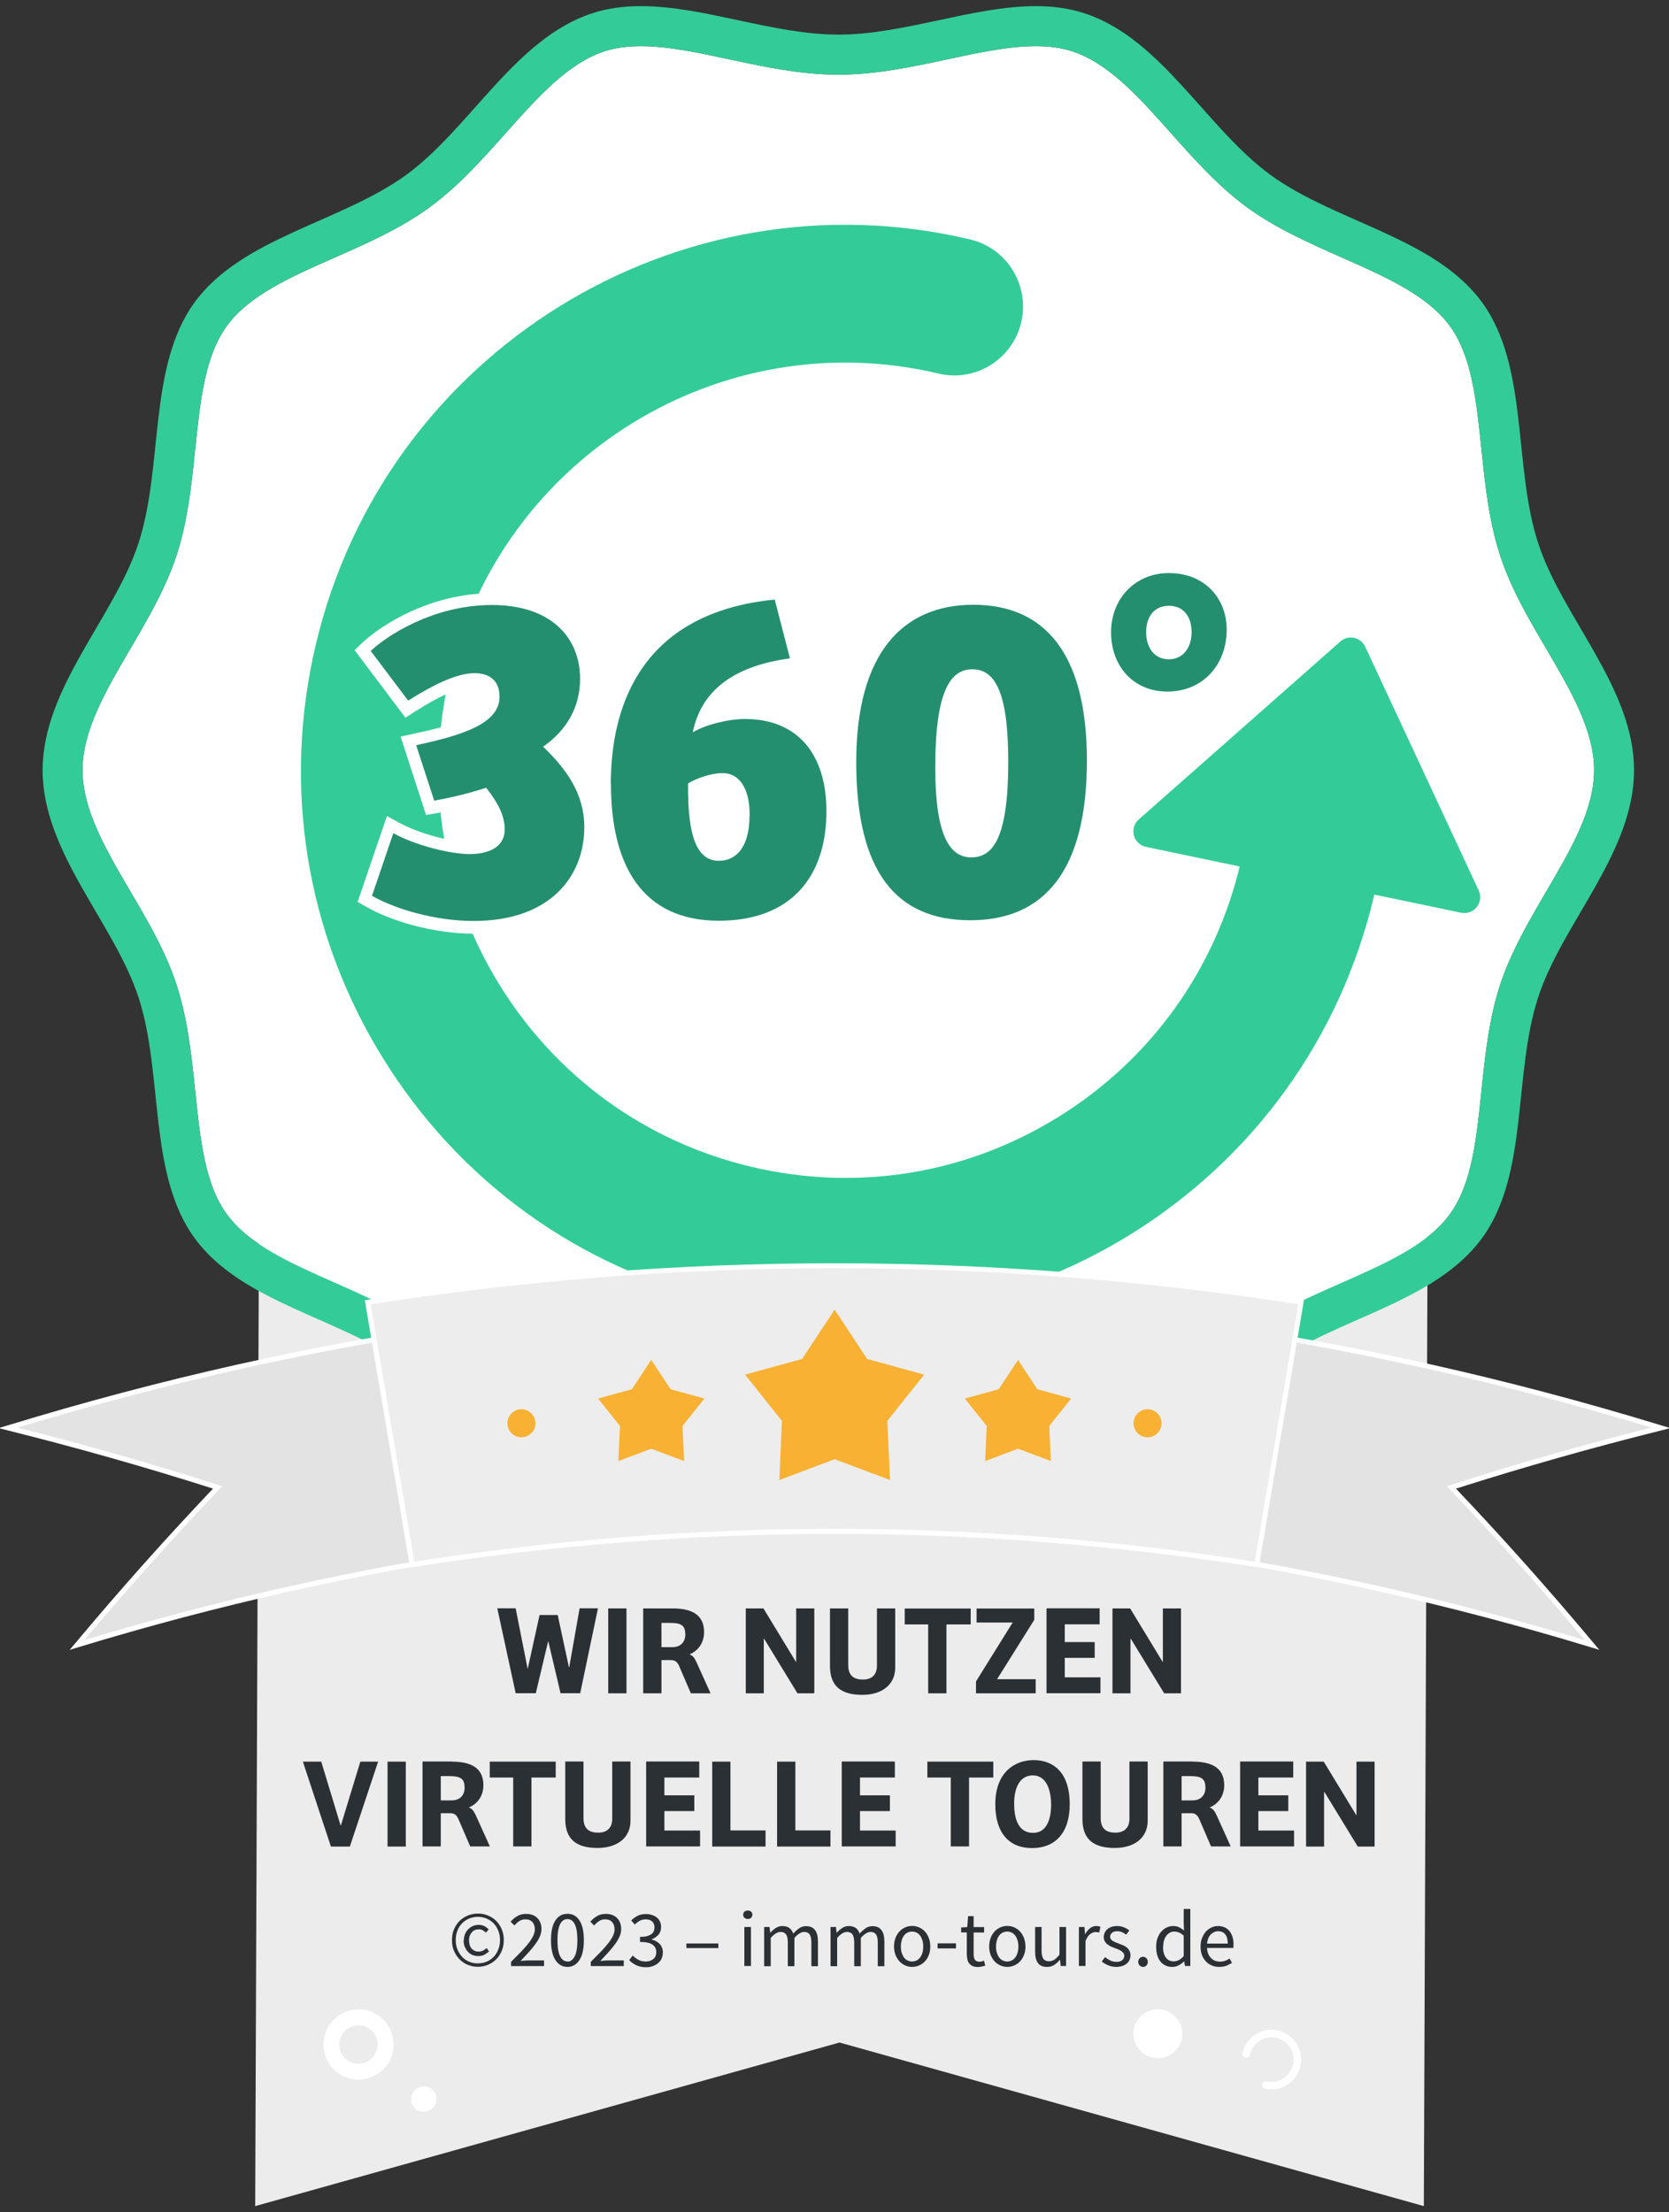 <?xml version="1.0" encoding="UTF-8"?><svg id="Ebene_1" xmlns="http://www.w3.org/2000/svg" viewBox="0 0 141.73 187.84"><rect x="0" y="0" width="141.73" height="187.84" fill="#333333" stroke="none"/><defs><style>.cls-1{fill:#f8b133;}.cls-2{fill:#e3e3e3;}.cls-3{fill:#ededed;}.cls-4{fill:#fff;}.cls-5{fill:#ececec;}.cls-6{fill:#248f6f;}.cls-7{fill:#3c9;}.cls-8{fill:#2b3035;}</style></defs><polygon class="cls-5" points="21.67 187.32 71.29 173.43 120.91 187.32 121.39 63.47 22.15 63.47 21.67 187.32"/><path class="cls-4" d="m87.96,3.92c1.17,0,2.17.14,3.07.43,3.12,1.01,5.7,3.91,8.43,6.98,1.98,2.22,4.02,4.51,6.45,6.28,2.47,1.79,5.31,3.05,8.05,4.26,3.73,1.65,7.26,3.21,9.16,5.81,1.87,2.56,2.26,6.38,2.68,10.43.31,3,.63,6.1,1.58,9.03.91,2.81,2.44,5.42,3.93,7.95,2.09,3.57,4.06,6.93,4.06,10.3s-1.97,6.74-4.06,10.3c-1.48,2.53-3.01,5.15-3.93,7.95-.95,2.93-1.27,6.03-1.58,9.03-.42,4.04-.81,7.87-2.68,10.43-1.89,2.6-5.42,4.16-9.16,5.81-2.75,1.21-5.58,2.46-8.05,4.26-2.43,1.77-4.47,4.06-6.45,6.28-2.73,3.07-5.31,5.96-8.43,6.98-.9.29-1.91.43-3.07.43-2.29,0-4.83-.54-7.52-1.12-2.99-.64-6.09-1.3-9.25-1.3s-6.25.66-9.25,1.3c-2.69.58-5.23,1.12-7.52,1.12-1.17,0-2.17-.14-3.07-.43-3.12-1.01-5.7-3.91-8.43-6.98-1.98-2.22-4.02-4.51-6.45-6.28-2.47-1.79-5.31-3.05-8.05-4.26-3.73-1.65-7.26-3.21-9.16-5.81-1.87-2.56-2.26-6.38-2.68-10.43-.31-3-.63-6.1-1.58-9.03-.91-2.81-2.44-5.42-3.93-7.95-2.09-3.57-4.06-6.93-4.06-10.3s1.97-6.74,4.06-10.3c1.48-2.53,3.01-5.15,3.93-7.95.95-2.93,1.27-6.03,1.58-9.03.42-4.04.81-7.87,2.68-10.43,1.89-2.6,5.42-4.16,9.16-5.81,2.75-1.21,5.58-2.46,8.05-4.26,2.43-1.77,4.47-4.06,6.45-6.28,2.73-3.07,5.31-5.96,8.43-6.98.9-.29,1.9-.43,3.07-.43,2.29,0,4.83.54,7.52,1.12,2.99.64,6.09,1.3,9.25,1.3s6.25-.66,9.25-1.3c2.69-.58,5.23-1.12,7.52-1.12"/><path class="cls-7" d="m87.96,3.92c1.17,0,2.17.14,3.07.43,3.12,1.01,5.7,3.91,8.43,6.98,1.98,2.22,4.02,4.51,6.45,6.28,2.47,1.79,5.31,3.05,8.05,4.26,3.73,1.65,7.26,3.21,9.16,5.81,1.87,2.56,2.26,6.38,2.68,10.43.31,3,.63,6.1,1.58,9.03.91,2.81,2.44,5.42,3.93,7.95,2.09,3.57,4.06,6.93,4.06,10.3s-1.97,6.74-4.06,10.3c-1.48,2.53-3.01,5.15-3.93,7.95-.95,2.93-1.27,6.03-1.58,9.03-.42,4.04-.81,7.87-2.68,10.43-1.89,2.6-5.42,4.16-9.16,5.81-2.75,1.21-5.58,2.46-8.05,4.26-2.43,1.77-4.47,4.06-6.45,6.28-2.73,3.07-5.31,5.96-8.43,6.98-.9.29-1.91.43-3.07.43-2.29,0-4.83-.54-7.52-1.12-2.99-.64-6.09-1.3-9.25-1.3s-6.25.66-9.25,1.3c-2.69.58-5.23,1.12-7.52,1.12-1.17,0-2.17-.14-3.07-.43-3.12-1.01-5.7-3.91-8.43-6.98-1.98-2.22-4.02-4.51-6.45-6.28-2.47-1.79-5.31-3.05-8.05-4.26-3.73-1.65-7.26-3.21-9.16-5.81-1.87-2.56-2.26-6.38-2.68-10.43-.31-3-.63-6.1-1.58-9.03-.91-2.81-2.44-5.42-3.93-7.95-2.09-3.57-4.06-6.93-4.06-10.3s1.97-6.74,4.06-10.3c1.48-2.53,3.01-5.15,3.93-7.95.95-2.93,1.27-6.03,1.58-9.03.42-4.04.81-7.87,2.68-10.43,1.89-2.6,5.42-4.16,9.16-5.81,2.75-1.21,5.58-2.46,8.05-4.26,2.43-1.77,4.47-4.06,6.45-6.28,2.73-3.07,5.31-5.96,8.43-6.98.9-.29,1.9-.43,3.07-.43,2.29,0,4.83.54,7.52,1.12,2.99.64,6.09,1.3,9.25,1.3s6.25-.66,9.25-1.3c2.69-.58,5.23-1.12,7.52-1.12m0-3.4c-5.34,0-11.22,2.42-16.76,2.42S59.78.52,54.43.52c-1.42,0-2.8.17-4.12.6-6.56,2.13-10.37,9.77-15.83,13.74-5.51,4.01-13.94,5.3-17.96,10.82-3.97,5.46-2.62,13.85-4.75,20.41-2.05,6.33-8.15,12.29-8.15,19.31s6.1,12.98,8.15,19.31c2.13,6.56.78,14.95,4.75,20.41,4.01,5.51,12.44,6.8,17.96,10.82,5.46,3.97,9.27,11.61,15.83,13.74,1.33.43,2.71.6,4.12.6,5.34,0,11.22-2.42,16.76-2.42s11.42,2.42,16.76,2.42c1.42,0,2.8-.17,4.12-.6,6.56-2.13,10.37-9.77,15.83-13.74,5.51-4.01,13.94-5.3,17.96-10.82,3.97-5.46,2.62-13.85,4.75-20.41,2.05-6.33,8.15-12.29,8.15-19.31s-6.1-12.98-8.15-19.31c-2.13-6.56-.78-14.95-4.75-20.41-4.01-5.51-12.44-6.8-17.96-10.82-5.46-3.97-9.27-11.61-15.83-13.74-1.33-.43-2.71-.6-4.12-.6h0Z"/><path class="cls-7" d="m110.7,74.71l-13.38-2.8c-1.09-.23-1.45-1.59-.62-2.33l8.23-7.26,8.89-7.85c.67-.6,1.73-.37,2.11.44l5.01,10.75,4.63,9.95c.47,1.01-.41,2.11-1.5,1.89l-13.38-2.8Z"/><path class="cls-8" d="m43.79,136.57l1.01,5.1h.02l1-4.54h1.54l.95,4.43h.03l.88-5h1.56l-1.51,7.21h-1.67l-1.03-4.38h-.03l-1.04,4.38h-1.71l-1.56-7.21h1.56Z"/><path class="cls-8" d="m53.2,136.57v7.21h-1.55v-7.21h1.55Z"/><path class="cls-8" d="m57.11,136.57c1.61,0,2.68.52,2.68,2.01,0,1.02-.62,1.65-1.24,1.89.31.12.42.3.61.7l1.18,2.61h-1.67l-1-2.32c-.14-.31-.32-.5-.67-.5h-.83v2.82h-1.55v-7.21h2.49Zm1.08,2.17c0-.81-.47-.94-1.34-.94h-.68v2.06h.92c.68,0,1.11-.4,1.11-1.12Z"/><path class="cls-8" d="m64.83,136.57l2.76,4.54h.02v-4.54h1.54v7.21h-1.43l-2.83-4.63h-.03v4.63h-1.53v-7.21h1.5Z"/><path class="cls-8" d="m70.48,141.45v-4.88h1.55v4.8c0,.95.52,1.24,1.25,1.24s1.19-.39,1.19-1.18v-4.86h1.55v5.04c0,1.44-1.14,2.3-2.79,2.3-1.82,0-2.75-.74-2.75-2.46Z"/><path class="cls-8" d="m76.83,137.93v-1.35h5.6v1.35h-2.06v5.85h-1.55v-5.85h-1.99Z"/><path class="cls-8" d="m86,137.77h-3.07v-1.19h4.9v.96l-3.16,5.04h3.28v1.2h-5.07v-1.01l3.12-5.01Z"/><path class="cls-8" d="m93.38,136.57v1.35h-2.96v1.51h2.54v1.34h-2.54v1.65h3.03v1.35h-4.58v-7.21h4.51Z"/><path class="cls-8" d="m95.97,136.57l2.76,4.54h.02v-4.54h1.54v7.21h-1.43l-2.83-4.63h-.03v4.63h-1.53v-7.21h1.5Z"/><path class="cls-8" d="m27.28,149.58l1.64,5.41h.03l1.65-5.41h1.51l-2.4,7.21h-1.61l-2.38-7.21h1.57Z"/><path class="cls-8" d="m34.46,149.58v7.21h-1.55v-7.21h1.55Z"/><path class="cls-8" d="m38.37,149.58c1.61,0,2.68.52,2.68,2,0,1.02-.62,1.65-1.24,1.89.31.12.42.3.61.7l1.18,2.61h-1.67l-1-2.32c-.14-.31-.32-.5-.67-.5h-.83v2.82h-1.55v-7.21h2.49Zm1.08,2.17c0-.81-.47-.94-1.34-.94h-.68v2.06h.92c.68,0,1.11-.4,1.11-1.12Z"/><path class="cls-8" d="m41.59,150.93v-1.35h5.6v1.35h-2.06v5.85h-1.55v-5.85h-1.99Z"/><path class="cls-8" d="m48,154.45v-4.88h1.55v4.8c0,.95.52,1.24,1.25,1.24s1.19-.39,1.19-1.18v-4.86h1.55v5.04c0,1.44-1.14,2.3-2.79,2.3-1.82,0-2.75-.74-2.75-2.46Z"/><path class="cls-8" d="m59.38,149.58v1.35h-2.96v1.51h2.54v1.34h-2.54v1.65h3.03v1.35h-4.58v-7.21h4.51Z"/><path class="cls-8" d="m62.03,149.58v5.84h2.98v1.37h-4.53v-7.21h1.55Z"/><path class="cls-8" d="m67.54,149.58v5.84h2.98v1.37h-4.53v-7.21h1.55Z"/><path class="cls-8" d="m75.99,149.58v1.35h-2.96v1.51h2.54v1.34h-2.54v1.65h3.03v1.35h-4.58v-7.21h4.51Z"/><path class="cls-8" d="m78.75,150.93v-1.35h5.6v1.35h-2.06v5.85h-1.55v-5.85h-1.99Z"/><path class="cls-8" d="m84.52,153.2c0-2.77,1.71-3.75,3.25-3.75,1.64,0,3.07,1,3.07,3.75,0,2.47-1.27,3.72-3.2,3.72s-3.12-1.26-3.12-3.72Zm4.74.03c0-1.03-.3-2.48-1.56-2.48-1.17,0-1.58,1.18-1.58,2.38,0,1.14.27,2.5,1.61,2.5,1.17,0,1.53-1.19,1.53-2.41Z"/><path class="cls-8" d="m91.92,154.45v-4.88h1.55v4.8c0,.95.52,1.24,1.25,1.24s1.19-.39,1.19-1.18v-4.86h1.55v5.04c0,1.44-1.14,2.3-2.79,2.3-1.82,0-2.75-.74-2.75-2.46Z"/><path class="cls-8" d="m101.28,149.58c1.61,0,2.68.52,2.68,2,0,1.02-.62,1.65-1.24,1.89.31.12.42.3.61.7l1.18,2.61h-1.67l-1-2.32c-.14-.31-.32-.5-.67-.5h-.83v2.82h-1.55v-7.21h2.49Zm1.08,2.17c0-.81-.47-.94-1.34-.94h-.68v2.06h.92c.68,0,1.11-.4,1.11-1.12Z"/><path class="cls-8" d="m109.82,149.58v1.35h-2.96v1.51h2.54v1.34h-2.54v1.65h3.03v1.35h-4.58v-7.21h4.51Z"/><path class="cls-8" d="m112.41,149.58l2.76,4.54h.02v-4.54h1.54v7.21h-1.43l-2.83-4.63h-.03v4.63h-1.53v-7.21h1.5Z"/><path id="Fill_32-2" class="cls-4" d="m36.98,177.81c-.23-.55-.86-.8-1.41-.57-.55.23-.81.86-.58,1.41.23.55.86.8,1.41.57.55-.23.81-.86.58-1.41h0"/><path class="cls-4" d="m33.08,174.99c-.07.14-.16.27-.25.39l-.05.07c-1.02,1.28-2.88,1.51-4.17.5-1.29-1.01-1.52-2.89-.51-4.19,1.01-1.3,2.89-1.53,4.18-.52.63.49,1.03,1.2,1.12,1.99.08.62-.04,1.23-.32,1.76Zm-1.36-.39h0c.27-.35.39-.78.33-1.21-.05-.43-.27-.82-.61-1.08-.34-.27-.77-.38-1.2-.33s-.82.27-1.08.62c-.55.71-.43,1.73.28,2.29h0c.7.55,1.72.42,2.28-.28Zm-2.69.81h0s0,0,0,0Z"/><path class="cls-4" d="m108.03,172.35c.16,0,.32.02.48.06.66.15,1.22.54,1.58,1.11s.48,1.25.34,1.91c-.3,1.36-1.65,2.23-3.01,1.92-.17-.04-.28-.21-.24-.38.04-.17.21-.28.38-.24,1.01.23,2.02-.42,2.25-1.44.11-.49.02-1-.25-1.43-.27-.43-.69-.72-1.18-.83-.49-.11-1-.02-1.42.25s-.72.69-.83,1.19c-.04.17-.21.28-.38.24-.17-.04-.28-.21-.24-.38.15-.66.54-1.22,1.11-1.59.43-.28.92-.41,1.42-.4Z"/><path class="cls-7" d="m69.86,111.69c-2.92-.13-5.86-.53-8.77-1.22-12-2.85-22.18-10.22-28.65-20.75-6.47-10.53-8.47-22.96-5.62-35,5.87-24.84,30.81-40.26,55.56-34.39,3.14.74,5.08,3.9,4.34,7.04-.74,3.15-3.9,5.1-7.02,4.35-18.49-4.39-37.13,7.13-41.52,25.69-2.13,9-.64,18.28,4.2,26.15,4.84,7.87,12.44,13.38,21.41,15.51,8.97,2.13,18.23.64,26.07-4.22,7.84-4.85,13.33-12.48,15.46-21.47.74-3.15,3.9-5.09,7.03-4.35,3.14.75,5.08,3.9,4.33,7.05-2.85,12.04-10.2,22.24-20.69,28.74-7.95,4.92-16.99,7.26-26.12,6.87Z"/><path id="Fill_32-2-2" class="cls-4" d="m100.24,171.88c-.44-1.06-1.66-1.55-2.72-1.11-1.06.45-1.56,1.66-1.11,2.72.44,1.06,1.66,1.55,2.72,1.11,1.06-.45,1.56-1.66,1.11-2.72h0"/><path class="cls-2" d="m123.25,126.3c5.89-1.89,11.79-3.56,17.79-5.06-12.98-3.97-26.07-6.9-39.5-8.84-.85,6.39-1.71,12.78-2.56,19.17,12.32,1.8,24.29,4.48,36.21,8.1-3.84-4.6-7.8-9.03-11.93-13.38Z"/><path class="cls-4" d="m135.81,140.09l-.68-.21c-11.98-3.64-23.81-6.29-36.18-8.1l-.21-.03,2.62-19.59.21.03c13.52,1.96,26.45,4.85,39.54,8.85l.73.22-.74.19c-5.97,1.49-11.68,3.11-17.46,4.95,4.1,4.32,7.93,8.62,11.71,13.14l.46.55Zm-36.59-8.7c12.08,1.77,23.65,4.35,35.35,7.87-3.69-4.4-7.45-8.6-11.47-12.82l-.23-.25.32-.1c5.65-1.81,11.24-3.41,17.06-4.87-12.74-3.85-25.35-6.66-38.52-8.58l-2.5,18.75Z"/><path class="cls-2" d="m18.48,126.3c-4.13,4.34-8.09,8.78-11.93,13.38,11.92-3.62,23.88-6.3,36.21-8.1-.85-6.39-1.71-12.78-2.56-19.17-13.43,1.94-26.52,4.87-39.5,8.84,6,1.49,11.9,3.17,17.79,5.06Z"/><path class="cls-4" d="m5.92,140.09l.46-.55c3.78-4.52,7.61-8.82,11.71-13.14-5.77-1.84-11.49-3.46-17.46-4.95l-.74-.19.73-.22c13.08-4,26.01-6.89,39.53-8.85l.21-.03,2.62,19.59-.21.03c-12.37,1.81-24.2,4.46-36.17,8.1l-.68.21Zm-4.44-18.87c5.82,1.47,11.41,3.06,17.06,4.87l.32.1-.23.25c-4.01,4.22-7.77,8.42-11.47,12.82,11.69-3.52,23.27-6.1,35.35-7.87l-2.5-18.75c-13.17,1.92-25.78,4.73-38.52,8.58Z"/><path class="cls-3" d="m106.73,132.84c-24.03-3.74-47.69-3.74-71.73,0-1.26-7.42-2.51-14.85-3.77-22.27,26.47-4.17,52.79-4.16,79.26,0-1.26,7.42-2.51,14.85-3.77,22.27Z"/><path class="cls-4" d="m106.9,133.09l-.21-.03c-24.11-3.76-47.55-3.76-71.66,0l-.21.03-3.84-22.69.21-.03c26.32-4.14,53.01-4.14,79.33,0l.21.03-3.84,22.69Zm-36.04-3.28c11.84,0,23.68.93,35.69,2.79l3.7-21.85c-26.14-4.09-52.64-4.09-78.77,0l3.7,21.85c12-1.86,23.85-2.79,35.69-2.79Z"/><polygon class="cls-1" points="70.88 123.9 66.18 125.67 66.4 120.65 63.27 116.72 68.11 115.39 70.88 111.2 73.64 115.39 78.48 116.72 75.35 120.65 75.58 125.67 70.88 123.9"/><polygon class="cls-1" points="55.3 123.01 52.51 124.06 52.65 121.08 50.79 118.75 53.66 117.96 55.3 115.47 56.95 117.96 59.82 118.75 57.96 121.08 58.1 124.06 55.3 123.01"/><polygon class="cls-1" points="86.45 123.01 83.66 124.06 83.79 121.08 81.93 118.75 84.81 117.96 86.45 115.47 88.09 117.96 90.96 118.75 89.1 121.08 89.24 124.06 86.45 123.01"/><circle class="cls-1" cx="97.45" cy="120.85" r="1.19"/><circle class="cls-1" cx="44.28" cy="120.85" r="1.19"/><path class="cls-4" d="m50.13,57.68c0-4.25-3.34-7.11-8.31-7.11s-9.24,2.59-10.87,4.13l-.54.51,4.09,5.43.65-.41c2.3-1.46,4.04-2.2,5.19-2.2s1.3.57,1.3,1.18c0,1.7-3.09,2.58-6.42,3.29l-.9.19,2.03,6.26.71-.12c1.33-.22,2.64-.53,3.98-.94.74,1.04,1.05,1.81,1.05,2.57,0,1.1-1.35,1.26-2.15,1.26-1.45,0-4.24-.67-6.08-1.67l-.86-.47-2.35,6.89.59.34c1.95,1.12,5.5,2.24,9.02,2.24,7.56,0,10.24-4.74,10.24-8.8,0-2.96-1.53-5.14-3.08-6.76,1.78-1.53,2.71-3.52,2.71-5.83Z"/><path class="cls-4" d="m40.25,79.28c-3.56,0-7.15-1.14-9.13-2.27l-.75-.43,2.49-7.29,1.08.59c1.82.98,4.56,1.64,5.98,1.64.72,0,1.93-.14,1.93-1.05,0-.69-.28-1.39-.93-2.32-1.3.39-2.56.68-3.85.9l-.89.15-2.16-6.66,1.13-.24c3.09-.66,6.25-1.54,6.25-3.08,0-.51-.08-.97-1.09-.97-1.1,0-2.81.73-5.07,2.17l-.81.52-4.32-5.74.68-.64c1.65-1.55,5.83-4.19,11.01-4.19s8.53,2.94,8.53,7.32c0,2.29-.9,4.3-2.62,5.85,1.32,1.42,2.98,3.62,2.98,6.74,0,4.16-2.74,9.01-10.46,9.01Zm-9.36-2.89l.44.25c1.93,1.1,5.43,2.21,8.92,2.21,7.4,0,10.03-4.62,10.03-8.58,0-3.1-1.72-5.26-3.02-6.61l-.16-.16.17-.15c1.73-1.48,2.64-3.44,2.64-5.67,0-4.12-3.26-6.89-8.1-6.89s-9.12,2.56-10.72,4.07l-.4.38,3.85,5.12.48-.31c2.33-1.48,4.11-2.24,5.3-2.24,1.34,0,1.52.75,1.52,1.39,0,1.74-2.64,2.66-6.59,3.5l-.67.14,1.91,5.86.52-.09c1.33-.22,2.62-.53,3.95-.93l.15-.04.09.12c.77,1.07,1.09,1.88,1.09,2.7,0,.95-.84,1.48-2.36,1.48s-4.31-.68-6.18-1.7l-.64-.35-2.21,6.48Z"/><path class="cls-4" d="m63.3,60.27c-.95,0-2.07.19-3.07.49,1.08-2.18,3.38-3.49,7-3.98l.92-.13-1.7-6.58-.71.07c-12.76,1.25-14.67,10.86-14.67,16.48,0,8.03,3.55,12.46,10,12.46s9.96-3.78,9.96-10.12c0-5.43-2.9-8.67-7.75-8.67Zm-2.21,12.03c-.34,0-.58-.1-.8-.31-.65-.65-.98-2.31-.99-4.93.61-.29,1.53-.54,2.07-.54,1.31,0,1.5,1.72,1.5,2.75,0,1.13-.23,3.03-1.78,3.03Z"/><path class="cls-4" d="m61.09,79.28c-6.59,0-10.21-4.5-10.21-12.67,0-5.69,1.93-15.42,14.86-16.69l.89-.09,1.8,6.99-1.16.16c-3.31.46-5.47,1.58-6.6,3.43.9-.23,1.84-.36,2.64-.36,4.99,0,7.96,3.32,7.96,8.89,0,6.47-3.8,10.34-10.17,10.34Zm5.21-28.98l-.53.05c-12.6,1.23-14.48,10.72-14.48,16.26,0,7.9,3.48,12.24,9.79,12.24s9.75-3.71,9.75-9.91c0-5.3-2.82-8.46-7.54-8.46-.9,0-2,.17-3,.48l-.47.14.22-.44c1.11-2.25,3.45-3.59,7.16-4.1l.69-.1-1.59-6.17Zm-5.21,22.22c-.39,0-.69-.12-.95-.38-.7-.7-1.04-2.36-1.05-5.08v-.13s.12-.06.12-.06c.66-.31,1.61-.56,2.16-.56,1.11,0,1.72,1.05,1.72,2.96,0,2.09-.71,3.24-2,3.24Zm-1.57-5.32c.03,3.09.52,4.23.93,4.64.17.18.37.25.64.25,1.37,0,1.57-1.77,1.57-2.82,0-.95-.17-2.54-1.29-2.54-.45,0-1.26.2-1.85.46Z"/><path class="cls-4" d="m82.69,50.57c-4.02,0-10.77,1.84-10.77,14.19,0,9.6,3.44,14.27,10.53,14.27s10.73-4.71,10.73-14.39c0-11.63-5.7-14.07-10.49-14.07Zm-.16,21.44c-1.48,0-2.23-2.29-2.23-6.81,0-7.5,1.68-7.5,2.31-7.5s2.23,0,2.23,7.01-1.74,7.3-2.31,7.3Z"/><path class="cls-4" d="m82.45,79.24c-7.23,0-10.74-4.74-10.74-14.48,0-12.53,6.88-14.4,10.98-14.4,4.88,0,10.7,2.48,10.7,14.28,0,9.82-3.58,14.6-10.94,14.6Zm.24-28.45c-3.94,0-10.55,1.82-10.55,13.97,0,9.46,3.37,14.05,10.31,14.05s10.51-4.64,10.51-14.17c0-11.45-5.59-13.85-10.27-13.85Zm-.16,21.44c-1.64,0-2.44-2.3-2.44-7.03,0-6.83,1.35-7.71,2.52-7.71s2.44.82,2.44,7.23c0,6.73-1.44,7.51-2.52,7.51Zm.08-14.31c-.52,0-2.1,0-2.1,7.29,0,4.32.7,6.6,2.01,6.6,1.39,0,2.1-2.38,2.1-7.08,0-6.8-1.52-6.8-2.02-6.8Z"/><path class="cls-4" d="m99.3,47.88c-3.27,0-5.74,2.52-5.74,5.86s2.31,5.86,5.62,5.86,5.86-2.57,5.86-6.1c0-3.25-2.41-5.62-5.74-5.62Zm0,4.44c.91,0,1.1.77,1.1,1.42,0,.24-.05,1.46-1.1,1.46s-1.1-1.12-1.1-1.46c0-1.42.83-1.42,1.1-1.42Z"/><path class="cls-4" d="m99.18,59.81c-3.43,0-5.83-2.5-5.83-6.07s2.56-6.07,5.95-6.07,5.95,2.45,5.95,5.83c0,3.66-2.55,6.31-6.07,6.31Zm.12-11.72c-3.15,0-5.52,2.43-5.52,5.65s2.22,5.65,5.4,5.65,5.65-2.48,5.65-5.89c0-3.13-2.32-5.4-5.53-5.4Zm0,7.32c-.97,0-1.31-.87-1.31-1.68,0-.75.23-1.64,1.31-1.64.85,0,1.31.58,1.31,1.64,0,.77-.34,1.68-1.31,1.68Zm0-2.89c-.27,0-.89,0-.89,1.21,0,.38.09,1.25.89,1.25s.89-.96.89-1.25c0-1.21-.67-1.21-.89-1.21Z"/><path class="cls-6" d="m31.59,76.06l1.81-5.31c1.93,1.05,4.87,1.77,6.48,1.77,1.69,0,2.98-.64,2.98-2.09,0-1.21-.6-2.29-1.57-3.54-1.25.4-2.74.8-4.42,1.09l-1.53-4.71c3.98-.84,7.08-1.85,7.08-4.1,0-1.49-.97-2.01-2.13-2.01-1.45,0-3.42.93-5.63,2.33l-3.18-4.22c1.37-1.29,5.31-3.9,10.3-3.9s7.48,2.74,7.48,6.28c0,2.29-1.05,4.3-3.14,5.75,2.01,1.93,3.5,4.02,3.5,6.84,0,4.06-2.78,7.96-9.41,7.96-3.26,0-6.64-1.01-8.61-2.13Z"/><path class="cls-6" d="m51.87,66.56c0-6.92,2.82-14.56,13.92-15.65l1.29,4.99c-4.38.6-7.48,2.45-8.25,6.28,1.05-.64,3.02-1.13,4.43-1.13,4.47,0,6.92,2.98,6.92,7.84,0,5.55-3.02,9.29-9.13,9.29-6.52,0-9.17-4.71-9.17-11.63Zm11.79,2.66c0-2.33-.89-3.58-2.33-3.58-.84,0-2.25.44-2.9.89-.04,4.22.64,6.56,2.61,6.56,1.49,0,2.61-1.17,2.61-3.86Z"/><path class="cls-6" d="m72.71,64.71c0-9.33,4.02-13.36,9.94-13.36s9.65,3.94,9.65,13.23-3.58,13.56-9.9,13.56-9.69-4.14-9.69-13.44Zm12.91-.04c0-6.11-1.21-7.84-3.06-7.84s-3.14,1.85-3.14,8.33c0,5.75,1.21,7.64,3.06,7.64s3.14-1.65,3.14-8.13Z"/><path class="cls-6" d="m94.35,53.69c0-2.86,2.05-5.03,4.91-5.03,3.1,0,4.91,2.21,4.91,4.79,0,3.02-2.05,5.27-5.03,5.27s-4.79-2.25-4.79-5.03Zm6.84,0c0-1.29-.64-2.25-1.93-2.25s-1.93.97-1.93,2.25.68,2.29,1.93,2.29,1.93-1.05,1.93-2.29Z"/><path class="cls-8" d="m38.38,164.73c0-.34.06-.66.18-.93.12-.28.28-.51.48-.71.2-.19.43-.34.7-.45.27-.1.55-.16.84-.16s.57.05.84.16.5.25.7.45c.2.2.36.43.48.71.12.28.18.59.18.93s-.06.66-.18.94-.28.52-.48.71c-.2.2-.44.35-.7.46-.27.11-.55.16-.84.16s-.58-.05-.84-.16c-.27-.11-.5-.26-.7-.46-.2-.2-.36-.44-.48-.71s-.18-.59-.18-.94Zm.32,0c0,.3.05.57.15.81s.24.45.4.63c.17.17.37.31.6.4.23.1.47.14.73.14s.5-.05.73-.14.43-.23.6-.4c.17-.17.3-.38.4-.63.1-.24.15-.51.15-.81s-.05-.56-.15-.81c-.1-.24-.23-.45-.4-.62-.17-.17-.37-.3-.6-.4s-.47-.14-.73-.14-.5.05-.73.14c-.23.09-.43.23-.6.4-.17.17-.31.38-.4.62-.1.24-.15.51-.15.81Zm.69,0c0-.2.04-.37.11-.53s.16-.29.28-.41c.12-.11.25-.2.4-.26.15-.06.31-.09.47-.09.19,0,.35.04.49.11.13.07.26.17.36.28l-.24.27c-.09-.09-.18-.16-.28-.21-.09-.05-.2-.07-.32-.07-.25,0-.45.08-.6.26s-.23.39-.23.66c0,.3.07.54.22.71.15.17.34.26.59.26.15,0,.27-.03.38-.09.11-.06.21-.13.31-.21l.2.29c-.13.11-.26.2-.4.28-.14.07-.31.11-.52.11-.17,0-.33-.03-.48-.09-.15-.06-.28-.15-.39-.27-.11-.12-.2-.26-.27-.42s-.1-.35-.1-.57Z"/><path class="cls-8" d="m43.38,166.6c.33-.33.62-.62.87-.88.25-.26.47-.51.64-.73.17-.22.3-.43.39-.62.09-.19.14-.37.14-.55,0-.25-.07-.45-.2-.61-.14-.16-.34-.24-.62-.24-.18,0-.35.05-.5.15-.15.1-.29.23-.42.37l-.32-.32c.18-.2.37-.36.58-.48.2-.12.45-.18.74-.18.4,0,.72.12.95.35.23.23.35.54.35.93,0,.2-.04.41-.13.62s-.21.42-.37.64c-.16.22-.34.45-.56.69-.22.24-.45.49-.71.76.12,0,.24-.02.37-.03s.25-.01.36-.01h1.26v.48h-2.8v-.33Z"/><path class="cls-8" d="m48.19,167.01c-.44,0-.78-.2-1.03-.59-.25-.39-.37-.95-.37-1.68s.12-1.29.37-1.67c.24-.38.59-.57,1.03-.57s.78.19,1.02.57c.25.38.37.94.37,1.67s-.12,1.29-.37,1.68c-.25.39-.59.59-1.02.59Zm0-.45c.13,0,.24-.03.34-.11.1-.07.19-.18.27-.33s.13-.34.17-.56c.04-.23.06-.5.06-.82s-.02-.59-.06-.82c-.04-.23-.1-.41-.17-.55s-.16-.25-.27-.32c-.1-.07-.22-.1-.34-.1s-.24.03-.35.1c-.1.07-.19.17-.27.32s-.13.33-.17.55-.06.5-.06.82c0,.64.08,1.1.23,1.38s.36.43.62.43Z"/><path class="cls-8" d="m50.15,166.6c.33-.33.62-.62.87-.88.25-.26.47-.51.64-.73.17-.22.3-.43.39-.62.09-.19.14-.37.14-.55,0-.25-.07-.45-.2-.61-.14-.16-.34-.24-.62-.24-.18,0-.35.05-.5.15-.15.1-.29.23-.42.37l-.32-.32c.18-.2.37-.36.58-.48.2-.12.45-.18.74-.18.4,0,.72.12.95.35.23.23.35.54.35.93,0,.2-.04.41-.13.62s-.21.42-.37.64c-.16.22-.34.45-.56.69-.22.24-.45.49-.71.76.12,0,.24-.02.37-.03s.25-.01.36-.01h1.26v.48h-2.8v-.33Z"/><path class="cls-8" d="m53.72,166.03c.13.14.28.26.46.36.17.1.39.16.65.16s.48-.07.65-.21.25-.34.25-.58c0-.13-.02-.24-.07-.35-.05-.11-.13-.2-.23-.28-.11-.08-.25-.14-.43-.18-.18-.04-.39-.06-.65-.06v-.43c.23,0,.43-.02.58-.06s.28-.1.38-.17c.1-.07.17-.16.21-.26s.06-.21.06-.32c0-.21-.07-.38-.2-.5-.13-.12-.32-.18-.55-.18-.18,0-.35.04-.5.12s-.29.19-.43.32l-.3-.35c.17-.16.35-.29.55-.39s.43-.15.69-.15c.19,0,.37.03.52.08s.3.12.41.21c.12.09.21.21.27.34s.1.29.1.47c0,.26-.07.48-.22.65-.15.17-.34.3-.57.39v.03c.13.03.25.08.37.14.11.06.21.14.3.23.09.09.15.2.2.32.05.12.07.26.07.41,0,.19-.04.36-.11.52s-.18.28-.31.39c-.13.11-.28.19-.45.25-.17.06-.36.09-.56.09-.17,0-.33-.02-.47-.05s-.27-.08-.39-.14c-.12-.06-.22-.12-.32-.19-.09-.07-.18-.15-.25-.23l.29-.37Z"/><path class="cls-8" d="m58.29,165.02h2.71v.39h-2.71v-.39Z"/><path class="cls-8" d="m63.5,162.94c-.11,0-.2-.03-.28-.1s-.11-.15-.11-.26.04-.2.11-.26.17-.1.28-.1.2.03.28.1.11.15.11.26-.04.19-.11.26-.17.1-.28.1Zm-.29.68h.56v3.31h-.56v-3.31Z"/><path class="cls-8" d="m64.89,163.62h.46l.05.48h.02c.15-.16.3-.29.47-.4.17-.11.36-.16.55-.16.25,0,.45.06.6.17.14.11.25.27.32.47.17-.19.35-.34.52-.46.17-.12.36-.17.57-.17.34,0,.59.11.76.33s.25.54.25.97v2.1h-.56v-2.02c0-.31-.05-.54-.15-.68s-.25-.21-.46-.21c-.25,0-.53.17-.83.51v2.4h-.56v-2.02c0-.31-.05-.54-.15-.68s-.26-.21-.47-.21c-.25,0-.53.17-.83.51v2.4h-.56v-3.31Z"/><path class="cls-8" d="m70.53,163.62h.46l.05.48h.02c.15-.16.3-.29.47-.4.17-.11.36-.16.55-.16.25,0,.45.06.6.17.14.11.25.27.32.47.17-.19.35-.34.52-.46.17-.12.36-.17.57-.17.34,0,.59.11.76.33s.25.54.25.97v2.1h-.56v-2.02c0-.31-.05-.54-.15-.68s-.25-.21-.46-.21c-.25,0-.53.17-.83.51v2.4h-.56v-2.02c0-.31-.05-.54-.15-.68s-.26-.21-.47-.21c-.25,0-.53.17-.83.51v2.4h-.56v-3.31Z"/><path class="cls-8" d="m75.92,165.28c0-.28.04-.52.13-.74.08-.22.2-.4.34-.55.14-.15.3-.26.49-.34.18-.08.38-.12.58-.12s.4.04.58.12c.18.08.35.19.49.34.14.15.25.33.34.55.08.22.13.46.13.74s-.04.52-.13.73c-.08.22-.2.4-.34.54-.14.15-.3.26-.49.34s-.38.12-.58.12-.4-.04-.58-.12c-.18-.08-.35-.19-.49-.34-.14-.15-.25-.33-.34-.54-.08-.22-.13-.46-.13-.73Zm.58,0c0,.19.02.36.07.52.05.15.11.29.19.4.08.11.18.2.3.26.12.06.25.09.39.09s.27-.03.39-.09c.12-.06.22-.15.3-.26.08-.11.15-.24.19-.4.05-.15.07-.33.07-.52s-.02-.36-.07-.52-.11-.29-.19-.4-.18-.2-.3-.26c-.12-.06-.25-.09-.39-.09s-.27.03-.39.09c-.12.06-.22.15-.3.26s-.15.25-.19.4-.07.33-.07.52Z"/><path class="cls-8" d="m79.62,165.01h1.56v.43h-1.56v-.43Z"/><path class="cls-8" d="m82.11,164.08h-.49v-.42l.52-.03.07-.93h.47v.93h.89v.46h-.89v1.84c0,.2.04.36.11.47.07.11.21.17.4.17.06,0,.12,0,.19-.03.07-.02.13-.04.18-.06l.11.42c-.09.03-.19.06-.3.08s-.21.04-.32.04c-.18,0-.33-.03-.45-.08s-.22-.13-.29-.22c-.08-.1-.13-.21-.16-.35-.03-.14-.05-.29-.05-.45v-1.83Z"/><path class="cls-8" d="m84,165.28c0-.28.04-.52.13-.74.08-.22.2-.4.34-.55.14-.15.3-.26.49-.34.18-.08.38-.12.58-.12s.4.04.58.12c.18.08.35.19.49.34.14.15.25.33.34.55.08.22.13.46.13.74s-.04.52-.13.73c-.08.22-.2.4-.34.54-.14.15-.3.26-.49.34s-.38.12-.58.12-.4-.04-.58-.12c-.18-.08-.35-.19-.49-.34-.14-.15-.25-.33-.34-.54-.08-.22-.13-.46-.13-.73Zm.58,0c0,.19.02.36.07.52.05.15.11.29.19.4.08.11.18.2.3.26.12.06.25.09.39.09s.27-.03.39-.09c.12-.06.22-.15.3-.26.08-.11.15-.24.19-.4.05-.15.07-.33.07-.52s-.02-.36-.07-.52-.11-.29-.19-.4-.18-.2-.3-.26c-.12-.06-.25-.09-.39-.09s-.27.03-.39.09c-.12.06-.22.15-.3.26s-.15.25-.19.4-.07.33-.07.52Z"/><path class="cls-8" d="m87.89,163.62h.56v2.02c0,.31.05.54.15.68s.26.21.47.21c.17,0,.32-.04.46-.13s.28-.23.44-.43v-2.35h.56v3.31h-.46l-.05-.52h-.02c-.15.18-.32.33-.49.44-.17.11-.37.16-.6.16-.35,0-.61-.11-.77-.33-.16-.22-.24-.54-.24-.97v-2.1Z"/><path class="cls-8" d="m91.63,163.62h.46l.05.6h.02c.11-.21.25-.37.41-.5.16-.12.34-.18.53-.18.13,0,.25.02.35.07l-.11.49c-.05-.02-.1-.03-.15-.04-.05,0-.1-.01-.17-.01-.14,0-.29.06-.44.17s-.28.31-.4.59v2.12h-.56v-3.31Z"/><path class="cls-8" d="m93.84,166.18c.15.12.29.21.45.29.15.07.33.11.53.11.22,0,.38-.05.49-.15.11-.1.16-.22.16-.37,0-.09-.02-.16-.07-.22s-.1-.12-.17-.17c-.07-.05-.15-.09-.24-.13-.09-.04-.18-.07-.27-.11-.12-.04-.24-.09-.35-.14-.12-.05-.22-.12-.32-.19s-.17-.16-.23-.26-.09-.22-.09-.36c0-.13.03-.26.08-.37.05-.12.13-.22.22-.3s.22-.15.36-.2c.14-.05.3-.07.48-.07.21,0,.4.04.58.11.17.07.33.16.45.27l-.27.35c-.11-.09-.23-.16-.35-.21s-.26-.08-.4-.08c-.21,0-.36.05-.46.14-.1.1-.15.21-.15.33,0,.08.02.14.06.2.04.06.1.11.16.15s.15.08.23.12c.09.03.18.07.28.11.12.05.24.09.36.14.12.05.23.11.32.19.1.07.17.17.23.28.06.11.09.24.09.39,0,.14-.03.26-.08.38-.05.12-.13.22-.23.31-.1.09-.23.16-.38.21-.15.05-.33.08-.52.08-.24,0-.46-.04-.67-.13-.21-.09-.4-.19-.56-.33l.28-.37Z"/><path class="cls-8" d="m96.66,166.59c0-.13.04-.24.12-.32.08-.08.18-.12.29-.12s.2.04.28.12.12.18.12.32c0,.12-.04.22-.12.3s-.17.12-.28.12-.21-.04-.29-.12c-.08-.08-.12-.18-.12-.3Z"/><path class="cls-8" d="m98.18,165.28c0-.27.04-.51.12-.72.08-.22.18-.4.32-.55.13-.15.28-.27.46-.35.17-.08.35-.12.54-.12s.36.03.5.1c.14.07.28.16.43.28l-.03-.56v-1.27h.56v4.84h-.46l-.05-.39h-.02c-.13.13-.28.24-.45.33-.17.09-.35.14-.55.14-.42,0-.75-.15-1-.45s-.37-.73-.37-1.28Zm.58,0c0,.4.08.71.24.93.16.22.38.33.67.33.15,0,.3-.04.44-.11.14-.07.27-.19.41-.34v-1.73c-.14-.13-.28-.22-.4-.27-.13-.05-.26-.08-.4-.08s-.26.03-.37.09c-.12.06-.22.15-.3.26-.09.11-.15.24-.2.4-.05.15-.07.33-.07.52Z"/><path class="cls-8" d="m101.95,165.28c0-.27.04-.52.13-.73s.19-.4.33-.55c.14-.15.3-.26.47-.34.18-.08.36-.12.55-.12.21,0,.4.04.56.11s.3.18.41.31c.11.14.2.3.26.49s.09.4.09.64c0,.12,0,.22-.02.31h-2.23c.02.36.13.64.33.85.2.21.45.31.77.31.16,0,.3-.02.44-.07.13-.05.26-.11.38-.19l.2.37c-.15.09-.31.17-.48.24s-.38.1-.61.1-.43-.04-.62-.12-.36-.19-.5-.34-.26-.33-.34-.54c-.08-.21-.12-.46-.12-.73Zm2.31-.25c0-.34-.07-.6-.21-.78-.14-.18-.34-.27-.6-.27-.12,0-.23.02-.34.07-.11.05-.2.12-.29.2-.09.09-.16.2-.21.33-.06.13-.09.28-.11.45h1.77Z"/></svg>